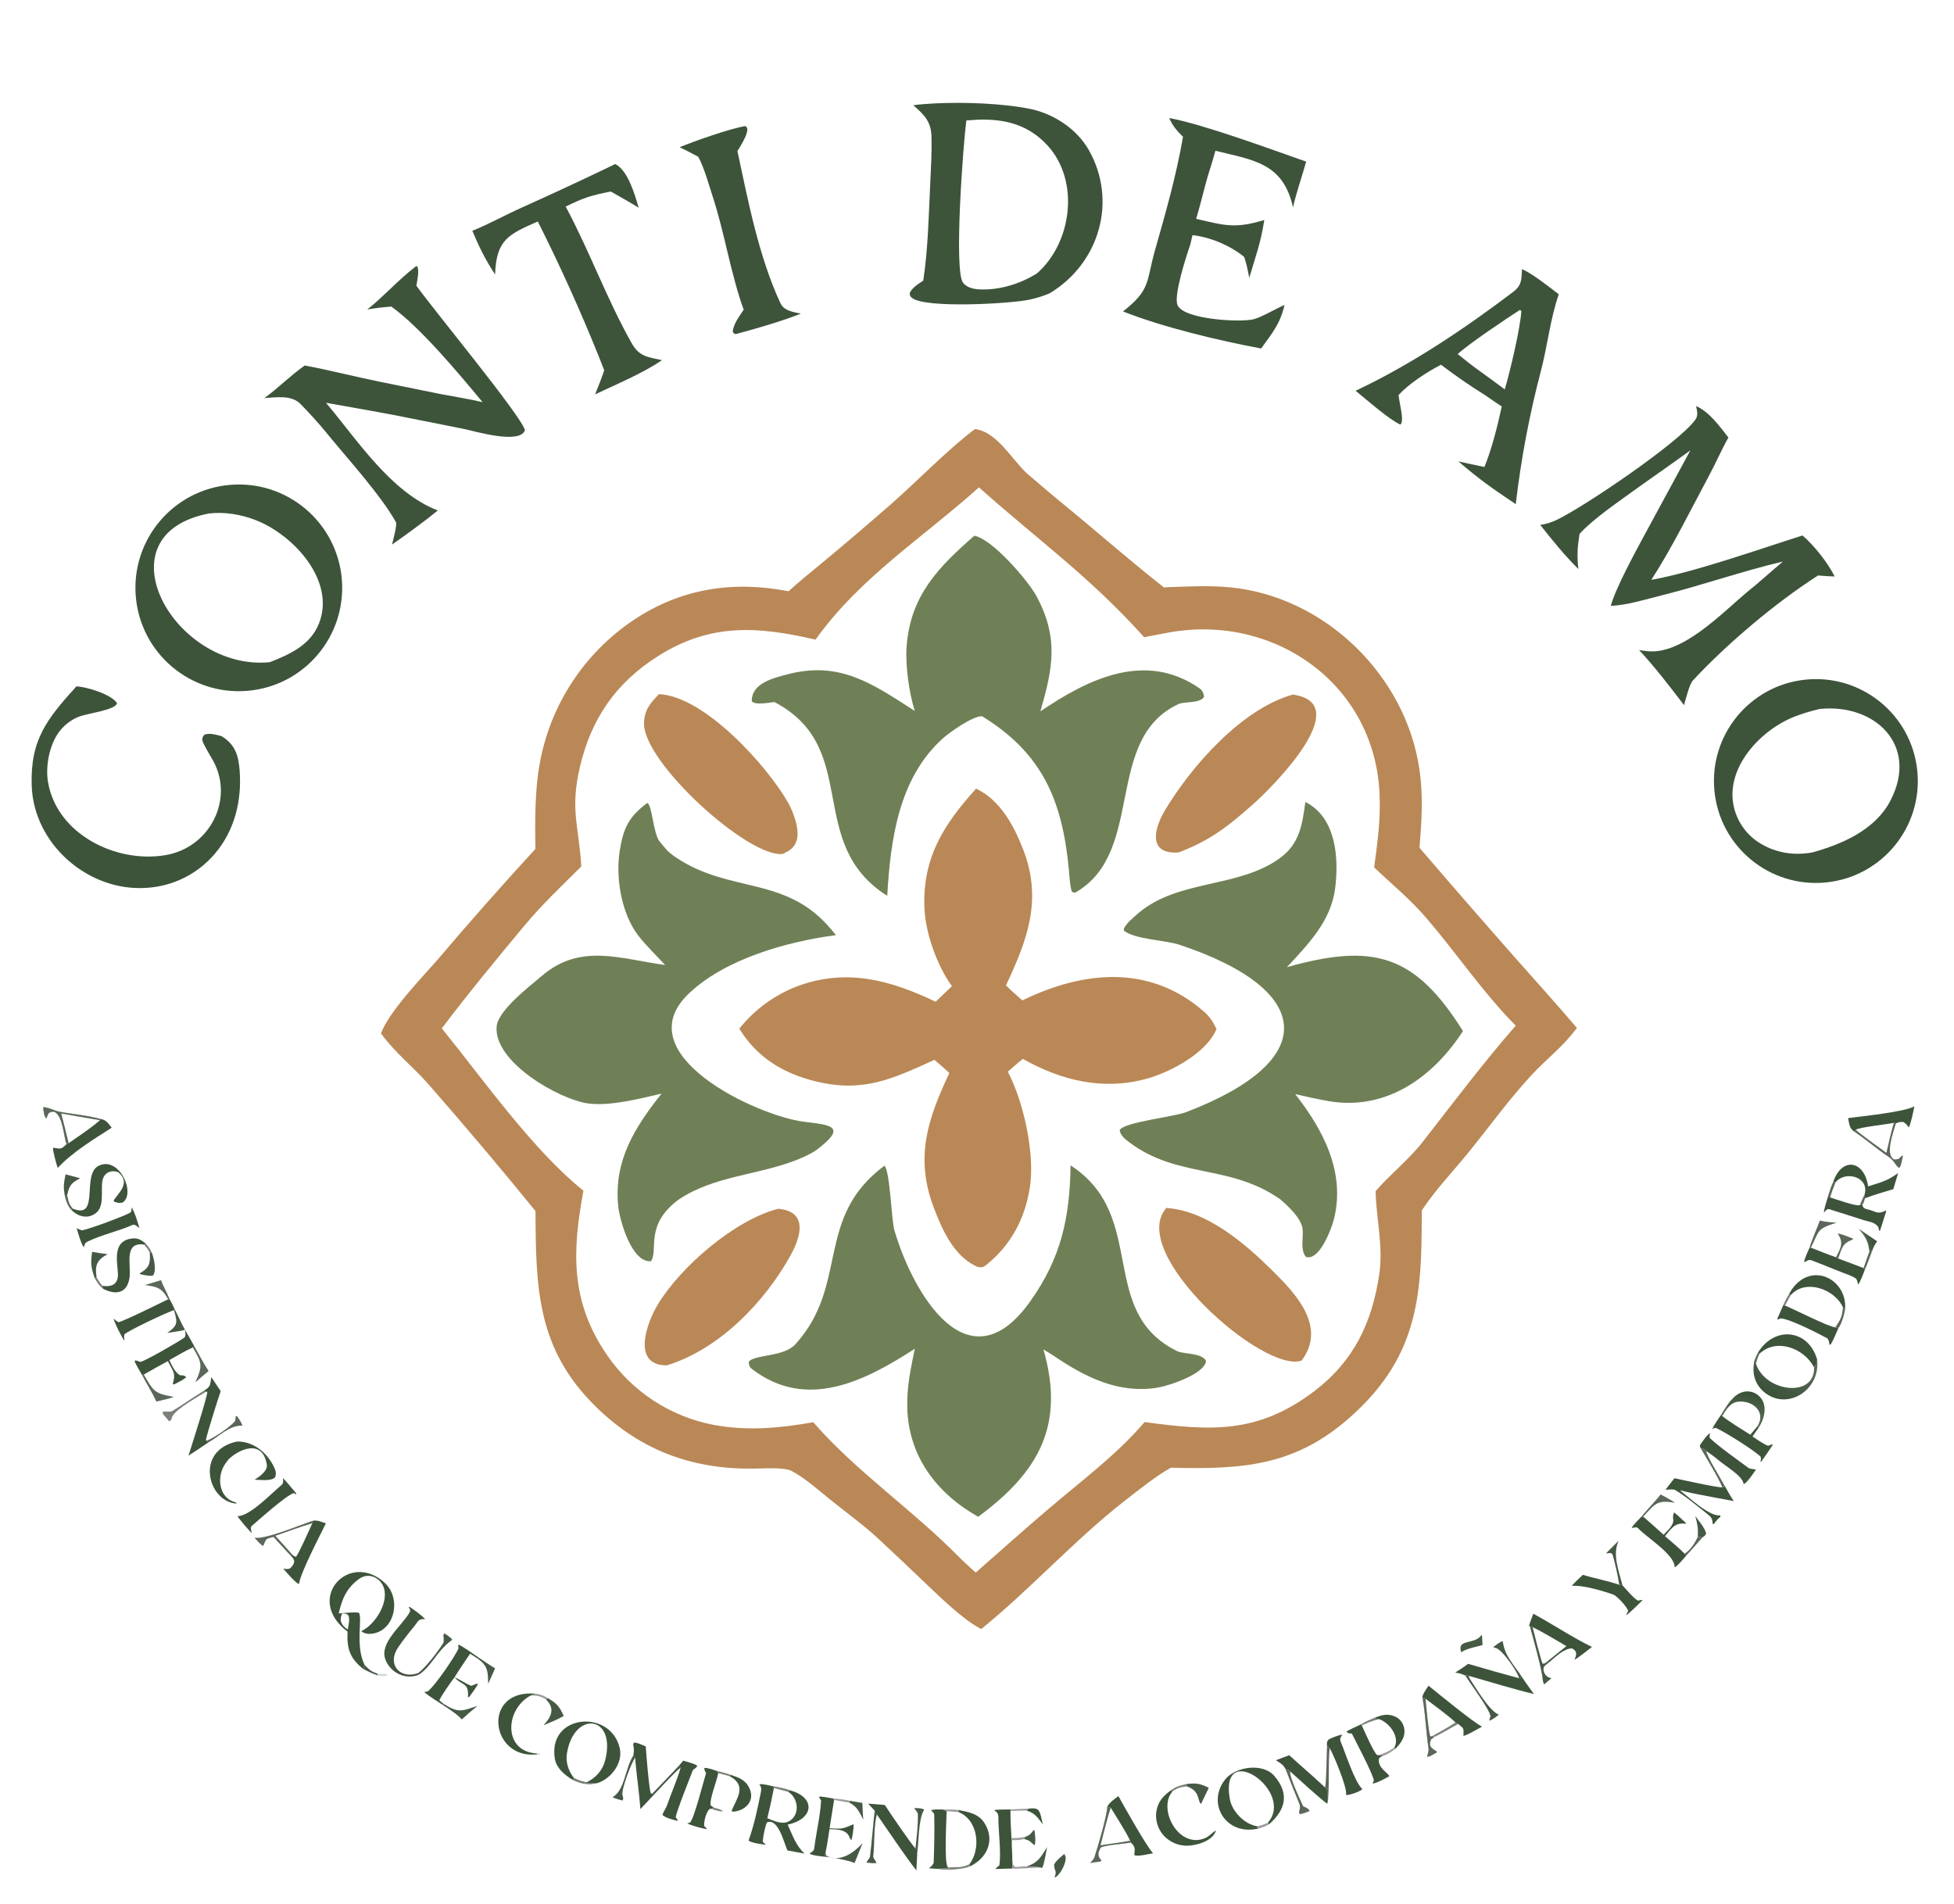 <?xml version="1.0" encoding="utf-8" ?><svg xmlns="http://www.w3.org/2000/svg" xmlns:xlink="http://www.w3.org/1999/xlink" width="742" height="723" viewBox="0 0 742 723"><path fill="white" d="M0 0L742 0L742 723L0 723L0 0Z"/><path fill="#BA8856" d="M370.23 162.918C378.767 164.044 384.317 174.689 390.083 179.876C394.225 183.417 398.384 187.01 402.603 190.457C415.744 201.195 428.632 212.554 441.948 223.049C449.852 222.71 458.769 222.274 466.567 222.975C503.034 226.253 534.115 256.621 539.095 292.769C540.477 302.803 539.833 312.001 539.034 321.932C551.109 336 563.278 349.988 575.539 363.895C583.301 372.722 591.224 381.39 598.818 390.36C592.913 398.143 587.642 401.645 581.295 408.532C573.015 417.516 565.402 428.03 557.689 437.542C551.819 444.78 545.03 451.84 539.922 459.6C539.9 464.242 539.844 468.885 539.753 473.527C539.149 499.337 534.221 517.964 514.846 536.186C493.035 556.699 472.668 558.037 444.623 557.338C439.309 560.225 432.255 565.878 427.409 569.644C408.405 584.416 391.109 603.627 372.595 618.602L372.049 618.302C365.371 614.698 357.124 606.608 351.482 601.252C345.377 595.385 339.218 589.574 333.008 583.819C326.997 578.333 321.128 574.226 314.817 569.085C310.774 565.791 305.035 560.791 300.419 558.477C298.004 557.266 291.017 557.542 288.08 557.632C263.898 558.373 243.574 551.198 226.145 534.055C203.774 512.051 203.509 488.877 203.339 459.873C190.029 443.502 176.416 427.378 162.51 411.51C156.221 404.432 150.705 400.509 144.663 392.435C147.885 383.819 160.319 371.175 166.752 363.731C178.665 349.701 190.855 335.909 203.315 322.361C203.114 312.194 203.108 299.583 204.986 289.757C209.007 267.64 221.799 248.087 240.456 235.542C258.434 223.442 278.405 220.41 299.435 224.518C303.164 221.058 308.555 216.786 312.552 213.427C321.264 206.186 329.887 198.837 338.417 191.383C348.631 182.411 359.732 170.809 370.23 162.918Z"/><path fill="white" d="M371.731 185.066C394.331 205.234 413.693 218.844 434.499 242.001C437.043 241.405 439.645 241.025 442.178 240.504C482.596 232.198 521.961 258.976 523.857 301.37C524.302 311.323 523.144 319.385 521.811 329.381C529.296 336.521 535.304 341.187 542.201 349.272C553.563 362.594 563.264 377.071 575.571 389.471C562.934 403.955 551.939 418.629 540.138 433.739C535.052 440.252 527.88 445.951 522.353 452.31C522.616 462.923 525.322 473.223 523.753 483.863C521.022 502.368 513.994 516.935 499.032 528.299C477.615 544.565 459.594 543.399 434.637 539.994C424.33 552.155 410.412 562.53 398.285 572.859C388.91 580.843 379.762 589.034 370.509 597.156C368.325 595.159 365.997 593.102 363.93 591.004C346.373 573.179 325.326 558.972 308.816 540.056C295.929 542.336 284.124 543.434 271.16 541.101C254.607 537.989 239.973 528.421 230.487 514.507C216.571 494.29 217.24 475.115 221.556 452.164C202.243 436.613 183.61 410.043 167.772 390.51C177.687 377.357 188.663 364.073 199.203 351.418C205.727 343.587 213.464 336.205 220.734 329.033C219.88 313.892 216.403 307.62 220.174 291.394C224.463 272.941 233.862 259.264 249.933 249.112C269.915 236.491 287.852 237.845 309.688 242.884C326.628 219.171 350.133 204.459 371.731 185.066Z"/><path fill="#BA8856" d="M370.643 299.476C379.751 303.714 385.023 313.504 388.517 322.532C395.9 341.609 390.216 356.664 382.014 374.161C384.122 376.275 385.964 377.916 388.224 379.878L388.567 379.711C411.584 368.625 436.345 366.212 456.857 383.848C459.314 385.96 460.561 387.839 461.942 390.727C458.262 399.833 444.376 407.194 435.294 409.668C418.848 414.149 402.981 410.333 388.422 402.092C386.508 403.573 384.534 405.357 382.694 406.961C388.631 418.093 393.126 438.284 391.058 451.025C389.15 462.78 384.017 472.701 374.468 480.367C373.127 481.444 372.578 481.298 371.216 481.071C370.962 480.96 370.71 480.844 370.46 480.725C362.081 476.69 357.703 466.812 354.594 458.605C347.39 439.591 352.187 425.077 360.509 407.457C358.659 405.75 356.771 404.083 354.849 402.457C338.943 409.693 327.862 414.989 309.963 410.679C297.566 407.694 287.526 401.664 280.737 390.625C286.663 383.175 294.532 377.505 303.475 374.242C321.945 367.707 338.154 372.229 355.297 380.38L361.488 374.477C355.931 366.912 351.444 354.388 351.044 344.971C350.223 325.661 358.375 313.075 370.643 299.476Z"/><path fill="#708056" d="M369.989 203.427C376.847 204.698 390.432 220.469 393.663 226.513C402.108 242.312 399.782 253.856 395.065 270.119C412.852 258.111 434.646 246.97 455.469 261.352C456.617 262.145 457.098 263.283 457.226 264.631C455.641 267.208 449.797 266.295 447.546 267.34C418.964 280.606 435.062 323.359 408.588 338.787C407.925 339.173 407.539 338.843 407.033 338.56C406.366 337.281 406.024 331.683 405.848 329.857C403.344 303.817 395.711 285.966 372.931 271.982C369.462 271.805 360.594 278.059 357.879 280.524C341.162 295.704 338.175 318.979 336.907 340.168C305.247 320.122 327.396 284.039 294.054 266.583C292.181 266.81 286.474 267.895 285.475 266.22C285.391 259.402 293.827 257.426 298.938 256.08C318.929 250.816 331.32 259.645 347.37 269.972C345.169 263.017 343.725 252.445 344.282 245.299C345.781 226.043 356.404 215.324 369.989 203.427Z"/><path fill="#708056" d="M245.799 304.899C247.649 305.641 248.052 316.618 250.487 319.528C253.043 322.585 253.371 323.381 256.881 325.722C277.426 339.429 298.431 332.361 315.665 352.944C316.26 353.655 316.849 354.371 317.432 355.092C298.721 357.58 275.386 364.123 261.563 377.289C237.332 400.366 287.488 423.738 305.243 425.954C314.976 427.169 322.29 427.474 310.059 436.662C308.109 438.106 304.653 439.62 302.339 440.527C287.587 446.308 271.271 446.473 257.799 455.447C244.576 465.192 250.149 474.665 247.207 478.915C239.909 479.653 235.28 463.417 234.74 457.843C233.075 440.662 241.019 428.14 251.223 415.272C243.593 417.043 231.761 420.162 223.297 419.008C212.415 417.523 187.514 403.377 188.583 389.862C189.069 383.708 200.936 374.667 205.94 370.419C220.52 358.044 235.605 364.15 252.568 366.436C249.376 362.975 245.044 358.779 242.313 355.188C235.996 346.884 233.742 333.528 235.302 323.326C236.642 314.564 238.728 310.162 245.799 304.899Z"/><path fill="#708056" d="M335.87 442.638C338.037 444.969 338.438 463.122 339.665 467.293C346.611 490.916 367.62 527.339 391.216 494.163C403.116 477.433 406.242 462.056 406.531 442.526C436.264 461.763 416.354 497.977 447.011 513.069C449.41 514.25 456.243 513.634 457.963 516.723C457.678 521.647 444.001 526.19 439.697 526.908C424.74 529.405 411.881 522.856 399.899 514.683L396.228 512.393C404.51 541.183 394.466 558.985 371.446 575.961C355.673 567.076 344.927 552.928 344.519 534.468C344.341 526.407 345.775 519.985 347.387 512.169C328.823 524.145 306.357 535.991 285.415 519.744C284.584 519.1 284.3 518.095 284.333 517.08C286.508 514.269 297.579 515.391 302.06 510.435C322.636 487.68 309.134 462.51 335.87 442.638Z"/><path fill="#708056" d="M495.69 304.536C507.402 310.386 508.462 325.858 507.004 337.303C505.414 349.789 496.843 358.462 488.698 367.251C521.392 358.047 537.27 362.289 555.535 391.53C544.19 409.048 526.406 421.889 504.51 418.134C500.235 417.401 496.061 416.411 491.829 415.46C502.42 428.973 510.961 445.069 506.576 462.83C505.618 466.71 500.974 478.928 495.917 477.29C493.603 474.589 495.065 469.716 494.62 466.54C494.053 462.494 489.049 457.932 486.167 455.425C466.746 441.811 447.179 447.703 428.645 433.621C427.108 432.453 425.416 431.094 425.179 429.124C426.906 426.066 445.499 424.179 450.399 422.307C501.997 402.598 498.781 375.613 447.719 358.704C442.692 357.039 430.978 356.731 426.81 353.42L426.766 352.627C427.982 350.322 430.002 348.757 431.943 347.051C447.053 333.773 470.368 337.409 486.159 325.753C493.563 320.288 494.54 312.946 495.69 304.536Z"/><path fill="#BA8856" d="M295.501 459.003C306.953 460.022 304.138 469.625 300.173 476.768C290.277 494.598 273.018 512.422 253.179 518.481C239.536 518.437 245.75 501.968 249.873 495.214C258.651 480.835 279.007 463.271 295.501 459.003Z"/><path fill="#BA8856" d="M250.227 263.59C267.396 264.335 291.041 290.458 299.234 304.717C301.224 308.18 303.862 315.193 302.483 319.259C301.526 322.079 299.796 323.021 297.265 324.261C284.411 325.925 243.979 289.398 244.549 274.437C244.737 269.51 247.045 266.806 250.227 263.59Z"/><path fill="#BA8856" d="M442.914 458.686C458.34 459.754 472.589 472.042 483.168 482.479C492.277 491.466 503.827 503.802 494.281 516.647C479.78 521.726 427.84 475.682 442.914 458.686Z"/><path fill="#BA8856" d="M490.912 263.749C515.178 267.083 482.923 299.139 475.75 305.469C466.27 313.836 459.696 319.049 447.598 323.707C435.634 324.537 438.294 314.488 442.41 307.627C452.557 290.708 471.614 269.17 490.912 263.749Z"/><path fill="#3D543B" d="M87.426 184.113C109.016 182.316 127.98 198.345 129.8 219.928C131.62 241.511 115.608 260.488 94.022 262.33C72.404 264.175 53.388 248.137 51.565 226.522C49.742 204.907 65.804 185.912 87.426 184.113Z"/><path fill="white" d="M79.409 194.975C85.314 194.314 91.511 195.312 97.233 197.56C111.394 203.123 127.636 220.524 121.082 236.856C117.864 244.875 110.149 248.459 102.452 251.453C66.2 255.051 37.043 203.046 79.409 194.975Z"/><path fill="#3D543B" d="M685.457 258.094C706.79 255.826 725.9 271.337 728.062 292.677C730.225 314.018 714.615 333.045 693.259 335.101C672.054 337.142 653.185 321.669 651.038 300.479C648.891 279.289 664.273 260.347 685.457 258.094Z"/><path fill="white" d="M690.979 269.218C712.031 267.03 728.826 283.056 717.813 304.112C712.083 315.068 699.623 320.547 688.115 323.717C681.275 324.913 674.559 323.937 668.568 320.341C663.496 317.326 659.855 312.394 658.467 306.66C654.835 291.68 668.56 277.153 681.472 272.113C684.656 270.871 687.665 270.012 690.979 269.218Z"/><path fill="#3D543B" d="M354.748 39.27C366.083 38.719 380.772 39.176 391.902 41.5C400.533 43.514 408.952 49.094 413.384 56.843C424.523 76.318 417.408 100.103 398.548 111.394C396.094 112.443 393.605 113.198 390.999 113.774C384.011 115.319 351.249 117.215 346.302 113.102C345.548 112.474 345.536 112.256 345.421 111.345C346.352 109.201 348.662 107.86 350.591 106.562C352.436 94.457 352.683 81.41 353.261 69.167C353.529 63.477 353.885 57.492 353.715 51.8C353.547 46.136 350.954 43.549 346.813 39.975C349.279 39.576 352.22 39.444 354.748 39.27Z"/><path fill="white" d="M371.58 45.438C381.864 45.14 390.648 47.44 397.821 55.29C410.087 68.714 407.087 92.153 393.776 103.807C387.46 107.774 379.572 110.229 372.071 109.896C369.807 109.795 367.276 109.278 365.751 107.448C362.09 103.055 365.825 54.032 366.952 45.739L371.58 45.438Z"/><path fill="#3D543B" d="M644.074 154.191C649.144 156.44 652.997 161.878 656.332 166.147C653.801 170.618 651.496 175.942 649.023 180.539C642.148 193.318 634.931 208.059 627.058 220.184C643.327 217.314 668.351 208.433 684.472 203.339C688.945 207.161 694.052 213.662 696.69 218.905C694.46 218.842 692.613 218.723 690.391 218.52C674.345 228.793 655.883 244.348 642.769 258.472C641.557 259.777 640.061 265.727 639.479 267.761C634.653 261.38 627.76 252.501 622.411 246.839C623.56 247.038 624.716 247.195 625.876 247.307C638.966 248.461 653.769 232.956 663.314 224.906C667.872 221.3 672.498 217.032 677.029 213.239C661.69 216.836 646.456 222.212 631.149 226.034C624.719 227.64 618.292 229.712 611.675 230.089C613.336 223.652 620.967 209.646 624.323 203.412L641.889 171.021C633.351 177.224 624.663 183.166 616.141 189.359C611.023 193.077 604.034 198.09 599.805 202.717C598.979 207.934 598.809 210.895 599.36 216.078C593.97 210.709 589.592 205.281 584.88 199.333C587.249 198.955 589.211 198.347 591.367 197.305C601.826 192.247 637.491 168.115 643.763 159.399C644.991 157.692 644.418 156.097 644.074 154.191Z"/><path fill="#3D543B" d="M158.085 101.003L158.455 101.242C159.309 102.68 158.397 106.719 158.112 108.482C164.672 117.713 197.7 157.575 199.356 163.344C197.436 168.9 180.412 163.757 176.01 162.85L159.381 159.538C147.28 157.025 135.863 155.119 123.789 152.945C135.654 167.014 148.425 186.981 166.258 193.841C160.889 198.203 154.496 202.847 148.872 206.783C149.303 204.94 150.668 200.008 150.428 198.426C144.581 187.861 131.505 173.649 123.646 163.956C120.952 160.635 117.159 156.514 114.162 153.453C110.698 149.916 105.154 150.873 100.382 151.163C105.152 147.787 110.197 142.672 115.709 138.788C124.506 140.411 135.264 143.156 144.469 145.006L166.865 149.549C172.371 150.613 177.774 151.424 183.252 152.709C174.271 141.906 159.694 124.361 148.607 116.421C145.252 116.658 142.786 116.962 139.475 117.515C145.626 112.687 151.143 106.337 158.085 101.003Z"/><path fill="#3D543B" d="M577.958 102.202C581.665 103.712 588.583 109.185 591.922 111.754C588.718 120.88 587.638 131.273 585.199 140.586C580.707 157.738 577.671 173.839 575.581 191.444C566.656 185.468 561.946 182.171 553.795 175.211C557.083 175.956 560.381 176.658 563.687 177.318C566.482 170.571 568.708 161.552 570.268 154.348C568.165 152.997 565.903 151.386 563.816 149.968C557.52 146.05 553.155 142.979 547.189 138.5C541.862 141.268 535.103 145.632 531.091 149.99C531.18 152.389 533.498 160.132 531.734 161.219C527.535 159.343 518.81 151.67 514.762 148.39C535.9 138.432 556.076 124.882 574.683 110.784C577.945 108.313 577.747 105.942 577.958 102.202Z"/><path fill="white" d="M577.144 117.696L577.705 118.078C577.349 124.537 573.384 141.237 571.408 147.869C568.54 145.676 565.366 143.428 562.437 141.281C559.233 139.027 556.586 136.902 553.549 134.447C557.433 130.779 572.188 120.857 577.144 117.696Z"/><path fill="#3D543B" d="M443.977 44.809C457.294 47.31 482.738 56.74 496.004 61.373C494.395 67.051 492.306 73.029 490.991 78.719C487.23 61.85 476.043 60.83 461.536 57.25C460.464 61.363 458.918 65.656 457.821 69.798C456.632 74.289 455.566 78.645 454.215 83.097C465.397 85.697 468.996 86.88 480.089 83.537C478.773 92.262 476.819 97.176 474.404 105.472C473.814 102.564 473.392 100.385 472.475 97.582C467.254 93.276 459.605 90.031 452.835 89.289L451.983 92.904C450.325 97.688 445.841 111.625 447.047 115.608C448.774 121.315 471.325 122.584 476.216 121.18C479.661 120.19 484.39 117.22 487.784 115.813C486.066 123.058 483.208 126.338 478.899 132.333C462.731 129.318 441.601 124.269 426.439 118.264C437.084 109.921 435.177 107.054 438.614 94.947C442.696 80.568 446.673 66.739 449.222 51.959C446.682 49.36 445.492 48.097 443.977 44.809Z"/><path fill="#3D543B" d="M29.005 260.644C32.783 260.746 42.416 263.698 44.431 267.014C43.941 269.677 33.189 270.789 29.672 272.266C26.736 273.491 24.193 275.498 22.32 278.069C18.745 283.012 17.229 290.913 18.217 296.877C21.5 316.708 44.006 327.864 62.691 324.74C79.924 321.972 89.612 302.745 80.208 287.614C79.409 286.329 78.536 284.708 77.806 283.345C76.892 281.638 76.21 280.434 77.66 278.936C79.646 278.327 81.676 278.884 83.652 279.408L84.136 279.539C89.345 282.73 90.582 286.908 91.013 292.727C91.852 304.035 89.078 315.413 81.611 324.163C75.098 331.85 65.724 336.541 55.665 337.144C33.631 338.685 12.82 320.655 12.041 298.408C11.426 280.858 17.882 272.967 29.005 260.644Z"/><path fill="#3D543B" d="M233.625 62.296C238.504 64.719 241.093 74.001 242.518 78.87C239.191 76.806 235.376 74.698 231.956 72.727C224.122 74.281 221.806 75.049 214.806 78.442C223.904 95.384 230.421 113.611 239.889 130.348C242.813 135.516 246.095 135.582 251.362 136.758C244.315 141.664 233.83 146.029 225.985 149.747C227.298 146.545 228.324 143.897 229.444 140.608C228.762 138.795 228.053 136.992 227.316 135.2C220.334 117.85 212.629 100.8 204.219 84.095C193.192 89.005 188.457 90.878 188.007 104.22C184.408 98.84 181.837 93.575 179.358 87.635C185.676 85.099 191.82 81.655 198.063 78.857C210.059 73.48 221.79 67.998 233.625 62.296Z"/><path fill="#3D543B" d="M282.878 47.894C285.801 48.558 280.861 55.975 280.025 57.375C284.01 75.95 288.151 97.552 296.326 115.066C297.73 118.074 301.081 118.411 304.111 119.125C296.466 122.092 287.374 124.727 279.431 126.859C278.414 126.546 278.804 126.846 278.256 125.888C278.468 123.058 280.807 120.048 282.404 117.604C277.705 104.79 275.164 88.656 270.88 75.422C269.505 71.173 267.287 63.223 265.122 59.516C262.804 58.255 260.458 57.047 258.085 55.893C263.839 53.539 276.837 48.947 282.878 47.894Z"/><path fill="white" d="M667.56 513.612C674.03 503.178 686.846 504.922 690.049 516.316C691.355 528.116 678.167 536.17 669.408 528.185C667.228 526.188 665.951 523.393 665.87 520.438C665.831 519.233 665.964 518.07 666.108 516.877C666.514 515.78 667.062 514.675 667.56 513.612Z"/><defs><linearGradient id="gradient_0" gradientUnits="userSpaceOnUse" x1="671.686" y1="528.741" x2="682.266" y2="513.385"><stop offset="0" stop-color="#3C5239"/><stop offset="1" stop-color="#586A59"/></linearGradient></defs><path fill="url(#gradient_0)" d="M690.049 516.316C691.355 528.116 678.167 536.17 669.408 528.185C667.228 526.188 665.951 523.393 665.87 520.438C665.831 519.233 665.964 518.07 666.108 516.877L666.818 517.906C670.394 528.705 689.299 530.927 688.86 519.215C689.957 518.061 689.643 518.144 690.049 516.316Z"/><path fill="#3D543B" d="M667.56 513.612C674.03 503.178 686.846 504.922 690.049 516.316C689.643 518.144 689.957 518.061 688.86 519.215L688.766 519.043C684.886 511.892 674.573 508.011 668.139 514.046L667.56 513.612Z"/><path fill="#5B6759" d="M667.56 513.612L668.139 514.046C667.373 515.704 667.211 516.128 666.818 517.906L666.108 516.877C666.514 515.78 667.062 514.675 667.56 513.612Z"/><path fill="white" d="M477.556 694.427C477.083 694.515 476.609 694.592 476.132 694.656C464.84 696.124 458.284 684.295 465.344 675.582C469.372 670.774 479.588 669.347 483.919 674.385C489.821 681.25 488.053 687.35 481.918 692.717C480.197 693.715 479.419 693.885 477.556 694.427Z"/><path fill="#3D543B" d="M477.556 694.427C477.083 694.515 476.609 694.592 476.132 694.656C464.84 696.124 458.284 684.295 465.344 675.582C469.372 670.774 479.588 669.347 483.919 674.385C489.821 681.25 488.053 687.35 481.918 692.717L481.408 692.168C492.035 680.24 462.956 660.12 467.01 683.193C467.813 687.765 472.543 692.787 477.47 693.494L477.556 694.427Z"/><path fill="#9A9C99" d="M481.408 692.168L481.918 692.717C480.197 693.715 479.419 693.885 477.556 694.427L477.47 693.494C479.18 693.144 479.768 692.854 481.408 692.168Z"/><path fill="#3D543B" d="M217.203 675.718C214.379 673.938 211.309 671.405 210.72 668.004C207.719 650.71 232.13 648.812 235.375 664.009C236.525 669.393 232.216 675.343 226.891 677.072C223.108 677.887 220.586 677.332 217.203 675.718Z"/><path fill="white" d="M218.002 675.207C215.932 672.687 214.766 669.227 215.249 666.045C217.771 649.421 234.116 651.137 229.826 668.347C228.877 672.154 226.33 675.085 222.708 676.815C220.491 676.313 220.066 676.21 218.002 675.207Z"/><path fill="#7B8179" d="M218.002 675.207C220.066 676.21 220.491 676.313 222.708 676.815C224.399 677.059 225.176 677.08 226.891 677.072C223.108 677.887 220.586 677.332 217.203 675.718L218.002 675.207Z"/><path fill="white" d="M679.412 491.272C686.666 478.097 701.645 485.337 700.632 497.172C700.421 498.955 699.245 503.007 698.095 504.314C697.175 506.454 696.34 508.532 695.176 510.551L694.673 510.61C694.532 509.423 694.605 509.251 693.954 508.233C690.375 506.326 679.662 500.776 676.094 500.623C675.309 500.982 675.562 501.01 674.812 500.961L677.227 495.466C677.968 493.769 678.491 492.852 679.412 491.272Z"/><path fill="#3D543B" d="M677.227 495.466L677.827 495.762C681.482 497.234 694.326 503.836 696.927 504.035L698.095 504.314C697.175 506.454 696.34 508.532 695.176 510.551L694.673 510.61C694.532 509.423 694.605 509.251 693.954 508.233C690.375 506.326 679.662 500.776 676.094 500.623C675.309 500.982 675.562 501.01 674.812 500.961L677.227 495.466Z"/><path fill="#3D543B" d="M679.412 491.272C686.666 478.097 701.645 485.337 700.632 497.172L700.281 497.12L699.841 496.448C696.815 489.64 685.635 485.37 679.965 491.85L679.412 491.272Z"/><path fill="#5B6759" d="M699.841 496.448L700.281 497.12L700.632 497.172C700.421 498.955 699.245 503.007 698.095 504.314L696.927 504.035C699.029 500.86 699.441 500.231 699.841 496.448Z"/><path fill="#7B8179" d="M679.412 491.272L679.965 491.85L677.827 495.762L677.227 495.466C677.968 493.769 678.491 492.852 679.412 491.272Z"/><path fill="white" d="M358.119 687.115C359.449 687.128 362.628 687.077 363.791 687.301C367.68 688.017 371.568 688.663 373.847 692.277C378.021 698.895 374.729 705.753 368.199 708.769C365.252 709.97 359.035 710.291 355.958 709.647C354.814 709.609 353.865 709.537 352.726 709.43C353.75 708.595 353.833 708.607 354.55 707.441C354.739 701.848 354.93 694.713 354.752 689.011C354.738 688.564 353.943 687.834 353.569 687.413C354.733 686.967 356.756 687.12 358.119 687.115Z"/><path fill="#3D543B" d="M355.958 709.647C354.814 709.609 353.865 709.537 352.726 709.43C353.75 708.595 353.833 708.607 354.55 707.441C354.739 701.848 354.93 694.713 354.752 689.011C354.738 688.564 353.943 687.834 353.569 687.413C354.733 686.967 356.756 687.12 358.119 687.115L359.474 687.748C359.434 690.358 358.458 707.605 359.909 708.976C359.995 709.057 360.094 709.124 360.187 709.198L360.804 709.44C359.19 709.536 357.574 709.605 355.958 709.647Z"/><path fill="#3D543B" d="M363.791 687.301C367.68 688.017 371.568 688.663 373.847 692.277C378.021 698.895 374.729 705.753 368.199 708.769L368.143 707.862C372.522 702.202 371.591 691.251 364.106 688.149L363.791 687.301Z"/><path fill="#7B8179" d="M368.143 707.862L368.199 708.769C365.252 709.97 359.035 710.291 355.958 709.647C357.574 709.605 359.19 709.536 360.804 709.44L360.187 709.198C363.441 708.674 364.617 709.6 368.143 707.862Z"/><path fill="#9A9C99" d="M358.119 687.115C359.449 687.128 362.628 687.077 363.791 687.301L364.106 688.149C362.55 687.95 361.038 687.859 359.474 687.748L358.119 687.115Z"/><path fill="#3D543B" d="M299.002 702.655C297.698 699.726 295.465 690.139 291.193 692.041C290.544 693.604 289.783 697.265 289.652 699.047C289.615 699.547 290.364 700.024 290.853 700.476C289.409 700.407 285.357 699.78 284.258 698.949C286.393 692.895 287.63 687.018 288.898 680.712C289.219 679.115 289.136 678.701 288.342 677.566C289.494 677.259 292.254 678.021 293.578 678.299C294.913 678.538 298.457 679.184 299.641 679.752C309.821 682.26 309.326 690.696 299.107 692.859C300.997 696.957 302.24 700.87 305.538 703.866L299.002 702.655Z"/><path fill="white" d="M293.578 678.299C294.913 678.538 298.457 679.184 299.641 679.752L299.386 680.451C303.322 682.947 303.85 689.404 299.458 691.666C296.982 692.94 293.791 691.413 291.382 690.432C292.323 686.624 293.155 682.79 293.876 678.934L293.578 678.299Z"/><path fill="#7B8179" d="M293.578 678.299C294.913 678.538 298.457 679.184 299.641 679.752L299.386 680.451L293.876 678.934L293.578 678.299Z"/><path fill="#3D543B" d="M131.985 619.583C115.336 607.02 132.774 588.602 146.166 601.121C152.837 607.356 149.598 620.492 140.005 620.427C139.186 620.421 137.737 620.042 137.212 619.37C142.467 616.985 148.213 607.972 145.429 602.117C143.849 598.793 139.708 597.152 136.436 599.51C131.636 602.969 129.891 607.08 128.616 612.664C130.426 612.565 134.888 612.028 136.258 612.419C137.782 614.167 134.778 624.891 138.462 632.256L137.939 633.749C132.826 629.718 131.661 625.985 131.985 619.583Z"/><path fill="white" d="M129.923 612.662C131.502 612.798 131.436 612.621 132.342 613.507C132.905 615.1 132.348 617.017 132.052 618.776C129.569 617.148 128.721 615.425 129.923 612.662Z"/><path fill="white" d="M653.586 537.178C655.629 533.909 658.052 529.481 662.065 528.537C663.876 528.1 665.788 528.478 667.296 529.571C671.442 532.537 670.351 538.308 667.89 542.014L665.478 545.473C667.169 546.595 668.9 547.821 670.711 548.732C671.622 549.191 671.716 548.872 672.973 548.396L673.119 548.753C671.727 550.883 670.283 552.979 668.788 555.038L668.49 555.067C668.696 554.068 668.835 553.972 668.5 553.048C665.403 550.317 655.919 544.32 651.944 542.396C651.124 542 651.175 542.235 650.25 542.702C650.603 541.399 652.715 538.477 653.586 537.178Z"/><path fill="#3D543B" d="M653.586 537.178L653.968 537.707C656.459 539.729 661.826 543.008 664.648 544.805L667.386 541.557L667.89 542.014L665.478 545.473C667.169 546.595 668.9 547.821 670.711 548.732C671.622 549.191 671.716 548.872 672.973 548.396L673.119 548.753C671.727 550.883 670.283 552.979 668.788 555.038L668.49 555.067C668.696 554.068 668.835 553.972 668.5 553.048C665.403 550.317 655.919 544.32 651.944 542.396C651.124 542 651.175 542.235 650.25 542.702C650.603 541.399 652.715 538.477 653.586 537.178Z"/><defs><linearGradient id="gradient_1" gradientUnits="userSpaceOnUse" x1="664.621" y1="528.888" x2="662.398" y2="537.412"><stop offset="0" stop-color="#385135"/><stop offset="1" stop-color="#586756"/></linearGradient></defs><path fill="url(#gradient_1)" d="M653.586 537.178C655.629 533.909 658.052 529.481 662.065 528.537C663.876 528.1 665.788 528.478 667.296 529.571C671.442 532.537 670.351 538.308 667.89 542.014L667.386 541.557C670.756 536.035 665.476 531.671 660.018 532.269C657.013 532.598 655.5 535.359 653.968 537.707L653.586 537.178Z"/><path fill="white" d="M521.591 652.426C524.467 651.359 526.646 650.478 529.684 651.798C531.211 652.446 532.394 653.71 532.939 655.277C534.179 658.799 532.282 661.707 529.852 664.077C528.738 664.928 526.732 666.386 525.338 666.637C524.388 667.041 524.426 667 523.674 667.699C522.949 671.232 526.852 672.921 527.563 674.472C526.502 675.145 522.17 677.42 521.203 677.226C521.357 676.942 521.569 676.442 521.709 676.135C521.305 673.501 514.96 661.561 513.372 658.356C513.264 658.137 512.192 658.473 511.265 657.613C512.137 656.87 515.641 655.338 516.888 654.751C518.365 653.788 519.975 653.147 521.591 652.426Z"/><path fill="#3D543B" d="M516.888 654.751L517.122 655.202C517.971 657.035 521.79 665.767 522.964 666.458L523.437 666.475L525.338 666.637C524.388 667.041 524.426 667 523.674 667.699C522.949 671.232 526.852 672.921 527.563 674.472C526.502 675.145 522.17 677.42 521.203 677.226C521.357 676.942 521.569 676.442 521.709 676.135C521.305 673.501 514.96 661.561 513.372 658.356C513.264 658.137 512.192 658.473 511.265 657.613C512.137 656.87 515.641 655.338 516.888 654.751Z"/><path fill="#3D543B" d="M521.591 652.426C524.467 651.359 526.646 650.478 529.684 651.798C531.211 652.446 532.394 653.71 532.939 655.277C534.179 658.799 532.282 661.707 529.852 664.077L529.446 663.674C531.709 659.687 527.743 654.312 523.837 652.856L521.591 652.426Z"/><path fill="#7B8179" d="M516.888 654.751C518.365 653.788 519.975 653.147 521.591 652.426L523.837 652.856C521.233 653.286 519.505 654.099 517.122 655.202L516.888 654.751Z"/><path fill="#9A9C99" d="M529.446 663.674L529.852 664.077C528.738 664.928 526.732 666.386 525.338 666.637L523.437 666.475C526.137 665.634 527.139 665.103 529.446 663.674Z"/><path fill="#3D543B" d="M542.44 640.102C546.716 643.509 558.725 653.472 562.775 655.665C561.249 656.497 557.142 658.891 555.715 659.181C555.82 656.274 556.039 656.461 553.673 654.614C552.279 655.379 545.706 659.162 544.745 659.499L543.483 660.407C542.385 662.914 543.197 663.595 545.305 664.927L545.662 665.148L545.437 665.531C544.394 666.086 542.892 667.147 541.936 667.032C542.105 666.461 542.586 664.729 542.502 664.183C541.548 657.982 541.33 651.162 540.233 645.04L540.154 644.618C539.943 643.652 541.745 641.248 542.44 640.102Z"/><path fill="white" d="M540.154 644.618L541.329 645.077C543.652 646.828 550.847 652.112 552.691 654.07C553.165 654.408 553.171 654.518 553.673 654.614C552.279 655.379 545.706 659.162 544.745 659.499L543.483 660.407C542.385 662.914 543.197 663.595 545.305 664.927L545.662 665.148L545.437 665.531C544.394 666.086 542.892 667.147 541.936 667.032C542.105 666.461 542.586 664.729 542.502 664.183C541.548 657.982 541.33 651.162 540.233 645.04L540.154 644.618Z"/><path fill="#5B6759" d="M540.154 644.618L541.329 645.077C541.551 647.244 542.475 657.962 543.168 659.368C543.935 659.24 543.765 659.296 543.941 659.208L544.745 659.499L543.483 660.407C542.385 662.914 543.197 663.595 545.305 664.927L545.662 665.148L545.437 665.531C544.394 666.086 542.892 667.147 541.936 667.032C542.105 666.461 542.586 664.729 542.502 664.183C541.548 657.982 541.33 651.162 540.233 645.04L540.154 644.618Z"/><path fill="#7B8179" d="M552.691 654.07C553.165 654.408 553.171 654.518 553.673 654.614C552.279 655.379 545.706 659.162 544.745 659.499L543.941 659.208C546.928 657.539 549.832 655.96 552.691 654.07Z"/><path fill="#3D543B" d="M25.245 434.439C24.07 431.018 23.93 424.073 20.747 422.22C19.267 422.086 20.003 422.013 18.489 422.675C18.132 423.338 17.854 424.003 17.604 424.712C16.679 423.893 16.595 421.917 16.396 420.505C17.654 420.175 20.791 421.819 22.456 422.138C27.524 423.108 33.154 423.527 38.101 424.897C40.351 425.229 40.926 426.393 42.42 428.225C35.53 432.628 27.455 437.56 21.91 443.494C21.52 442.39 19.909 436.785 20.157 435.815C22.942 436.193 23.137 436.675 25.245 434.439Z"/><path fill="white" d="M25.245 434.439C24.07 431.018 23.93 424.073 20.747 422.22C19.267 422.086 20.003 422.013 18.489 422.675C18.132 423.338 17.854 424.003 17.604 424.712C16.679 423.893 16.595 421.917 16.396 420.505C17.654 420.175 20.791 421.819 22.456 422.138C27.524 423.108 33.154 423.527 38.101 424.897L37.949 425.385C34.733 428.217 29.678 431.605 26.07 434.088L25.245 434.439Z"/><path fill="#5B6759" d="M25.245 434.439C24.07 431.018 23.93 424.073 20.747 422.22C19.267 422.086 20.003 422.013 18.489 422.675C18.132 423.338 17.854 424.003 17.604 424.712C16.679 423.893 16.595 421.917 16.396 420.505C17.654 420.175 20.791 421.819 22.456 422.138C27.524 423.108 33.154 423.527 38.101 424.897L37.949 425.385C33.082 424.533 28.105 423.744 23.265 422.827C24.244 426.569 25.179 430.323 26.07 434.088L25.245 434.439Z"/><path fill="#3D543B" d="M420.455 686.152C421.304 684.368 423.08 683.248 424.699 682.033C426.874 685.937 435.379 701.164 437.857 703.72C436.268 704.019 431.844 705.12 430.719 704.41C430.904 701.937 431.267 701.499 429.437 699.668C426.666 700.165 420.236 700.563 418.074 701.483C416.725 703.647 416.689 704.91 418.37 706.567L418.146 706.485L417.827 706.865C416.591 707.001 415.273 707.222 414.036 707.404C414.433 706.983 415.363 705.925 415.533 705.432C416.745 701.913 420.468 689.137 420.455 686.152Z"/><path fill="white" d="M420.455 686.152L421.822 686.479C423.9 689.883 427.496 695.454 429.143 698.941L429.437 699.668C426.666 700.165 420.236 700.563 418.074 701.483C416.725 703.647 416.689 704.91 418.37 706.567L418.146 706.485L417.827 706.865C416.591 707.001 415.273 707.222 414.036 707.404C414.433 706.983 415.363 705.925 415.533 705.432C416.745 701.913 420.468 689.137 420.455 686.152Z"/><path fill="#5B6759" d="M420.455 686.152L421.822 686.479C420.61 689.624 418.882 697.089 417.915 700.701C421.457 700.129 425.719 699.648 429.143 698.941L429.437 699.668C426.666 700.165 420.236 700.563 418.074 701.483C416.725 703.647 416.689 704.91 418.37 706.567L418.146 706.485L417.827 706.865C416.591 707.001 415.273 707.222 414.036 707.404C414.433 706.983 415.363 705.925 415.533 705.432C416.745 701.913 420.468 689.137 420.455 686.152Z"/><path fill="#3D543B" d="M582.268 612.786C589.475 616.678 597.388 621.953 604.518 625.389C603.562 626.121 598.537 630.151 597.882 630.213C598.684 628.373 599.07 627.11 596.995 625.953C593.871 625.899 590.581 629.255 588.17 631.276C587.367 631.897 586.196 632.527 586.112 633.568C585.955 635.491 587.354 637.027 589.107 637.27L586.374 639.577C585.751 638.412 585.896 637.597 585.648 636.235C584.531 630.093 582.602 623.669 581.002 617.606L580.621 617.281C581.122 615.654 581.644 614.358 582.268 612.786Z"/><path fill="white" d="M581.002 617.606L581.982 617.889C585.869 619.716 590.983 622.857 594.816 625.082C592.427 627.032 590.022 628.963 587.602 630.874L588.17 631.276C587.367 631.897 586.196 632.527 586.112 633.568C585.955 635.491 587.354 637.027 589.107 637.27L586.374 639.577C585.751 638.412 585.896 637.597 585.648 636.235C584.531 630.093 582.602 623.669 581.002 617.606Z"/><path fill="#465945" d="M581.002 617.606L581.982 617.889C582.504 620.037 585.059 630.122 585.77 631.752C586.705 631.758 586.817 631.481 587.602 630.874L588.17 631.276C587.367 631.897 586.196 632.527 586.112 633.568C585.955 635.491 587.354 637.027 589.107 637.27L586.374 639.577C585.751 638.412 585.896 637.597 585.648 636.235C584.531 630.093 582.602 623.669 581.002 617.606Z"/><path fill="white" d="M701.778 424.579C707.027 423.879 723.142 422.259 726.949 420.118C726.566 421.972 725.673 426.71 724.81 428.117C724.001 427.023 723.999 426.915 722.86 426.095C721.499 425.937 721.231 426.071 719.941 426.559C719.068 429.836 715.652 438.448 719.289 440.277C721.138 440.191 720.893 440.216 722.294 438.743L722.601 438.956C722.307 440.227 721.962 442.857 721.189 443.528C719.708 442.718 719.506 440.887 717.136 439.287C712.776 436.343 708.59 432.711 704.207 429.758C702.243 428.457 702.271 426.904 701.778 424.579Z"/><path fill="#3D543B" d="M701.778 424.579C707.027 423.879 723.142 422.259 726.949 420.118C726.566 421.972 725.673 426.71 724.81 428.117C724.001 427.023 723.999 426.915 722.86 426.095C721.499 425.937 721.231 426.071 719.941 426.559L719.148 426.382C716.563 426.956 705.658 428.081 704.722 429.023L704.207 429.758C702.243 428.457 702.271 426.904 701.778 424.579Z"/><path fill="#5B6759" d="M719.148 426.382L719.941 426.559C719.068 429.836 715.652 438.448 719.289 440.277C721.138 440.191 720.893 440.216 722.294 438.743L722.601 438.956C722.307 440.227 721.962 442.857 721.189 443.528C719.708 442.718 719.506 440.887 717.136 439.287C712.776 436.343 708.59 432.711 704.207 429.758L704.722 429.023C706.67 430.86 713.815 435.904 716.337 437.763C717.215 433.954 718.045 430.131 719.148 426.382Z"/><path fill="#3D543B" d="M118.553 577.554C120.273 577.042 121.837 577.85 123.756 578.443C121.519 583.061 113.943 597.523 113.553 601.486C112.236 601.177 108.59 596.817 107.561 595.666C108.844 595.737 109.655 596.125 110.522 595.188C112.121 593.457 112.095 592.359 110.491 590.825C108.263 588.435 106.056 586.024 103.87 583.593C101.177 584.339 101.134 584.005 100.122 586.588L99.959 587.014C98.879 586.544 97.619 584.942 96.724 583.984C100.996 584.521 113.595 579.265 118.553 577.554Z"/><path fill="white" d="M96.724 583.984C100.996 584.521 113.595 579.265 118.553 577.554L118.595 578.416C117.733 580.312 113.426 590.074 112.375 591.172C111.352 590.845 111.388 590.728 110.634 589.918L110.491 590.825C108.263 588.435 106.056 586.024 103.87 583.593C101.177 584.339 101.134 584.005 100.122 586.588L99.959 587.014C98.879 586.544 97.619 584.942 96.724 583.984Z"/><path fill="#5B6759" d="M96.724 583.984C100.996 584.521 113.595 579.265 118.553 577.554L118.595 578.416C113.874 579.855 109.215 581.548 104.56 583.191C106.62 585.401 108.645 587.643 110.634 589.918L110.491 590.825C108.263 588.435 106.056 586.024 103.87 583.593C101.177 584.339 101.134 584.005 100.122 586.588L99.959 587.014C98.879 586.544 97.619 584.942 96.724 583.984Z"/><path fill="white" d="M696.13 448.775C699.522 439.015 708.048 440.77 709.384 450.501C714.445 448.904 716.453 448.514 720.795 445.455L718.951 451.564C715.764 452.547 711.229 453.801 708.228 455.019C707.884 456.022 707.756 456.6 707.218 457.514L706.25 457.622C704.88 458.202 697.094 455.338 694.966 454.704L694.214 454.102C694.819 452.202 695.284 450.594 696.13 448.775Z"/><path fill="#3D543B" d="M696.13 448.775C699.522 439.015 708.048 440.77 709.384 450.501C714.445 448.904 716.453 448.514 720.795 445.455L718.951 451.564C715.764 452.547 711.229 453.801 708.228 455.019L708.06 453.489C709.929 446.933 700.699 444.31 697.012 449.005L696.13 448.775Z"/><path fill="#5B6759" d="M694.214 454.102C694.819 452.202 695.284 450.594 696.13 448.775L697.012 449.005C696.114 451.158 695.628 452.472 694.966 454.704L694.214 454.102Z"/><path fill="#5B6759" d="M708.06 453.489L708.228 455.019C707.884 456.022 707.756 456.6 707.218 457.514L706.25 457.622L708.06 453.489Z"/><path fill="#3D543B" d="M90.011 547.388C96.272 547.272 101.512 551.674 104.082 557.156C104.731 558.541 105.014 559.578 104.438 561.029C102.79 562.496 99.165 561.949 96.651 561.891C98.553 560.736 101.686 558.5 101.331 556.232C99.797 546.404 91.045 550.074 86.786 554.143C85.925 555.273 85.193 556.215 84.608 557.49C82.452 562.179 83.606 568.857 89.178 570.402C89.689 570.544 89.527 570.483 89.858 570.96C78.965 570.346 73.766 550.806 90.011 547.388Z"/><path fill="#3D543B" d="M27.666 458.958C38.055 463.253 30.851 446.028 37.409 442.713C45.243 438.754 51.714 453.218 46.559 456.651C45.031 456.878 44.952 456.817 43.433 456.362L43.123 455.884C45.079 452.898 49.772 449.111 44.899 445.109C42.131 444.127 39.529 445.27 38.919 448.268C38.138 452.112 39.929 458.28 36.145 460.847C32.964 463.005 29.591 461.868 27.073 459.449L27.666 458.958Z"/><path fill="#3D543B" d="M631.726 582.789C633.169 581.262 635.588 579.185 635.392 577.189C635.268 575.93 635.196 575.54 635.684 574.33C637.145 575.299 638.731 577.094 640.208 578.318L640.039 578.625C636.067 578.025 634.663 580.442 632.251 583.316C634.69 585.432 637.442 587.715 639.708 589.976L640.457 590.563C639.706 591.412 636.694 595.044 635.909 595.13C636.106 590.406 625.287 583.836 622.079 580.359C621.25 579.461 620.406 580.414 619.598 580.093C620.755 578.491 621.967 577.309 623.33 575.89L623.984 575.913C626.519 578.157 629.261 580.497 631.726 582.789Z"/><path fill="#3D543B" d="M70.257 504.994C71.454 507.035 72.624 509.092 73.766 511.164L73.201 511.657C70.228 513.026 67.174 514.841 64.305 516.46C65.317 518.553 66.244 520.848 68.2 522.157C69.635 522.386 69.954 522.157 70.699 522.994C69.359 524.128 67.706 524.865 66.131 525.679L65.568 525.619C66.79 521.39 66 521.271 63.73 516.86C60.659 518.506 57.619 520.208 54.611 521.966L54.072 522.343C53.001 520.51 52.054 518.894 51.112 516.986L51.342 516.572C51.992 516.693 52.095 516.731 52.753 516.963L53.316 517.168C55.336 516.716 67.625 509.609 69.989 507.94C70.695 507.441 70.337 505.974 70.257 504.994Z"/><path fill="#3D543B" d="M77.363 528.137C80.099 526.484 79.805 525.87 80.236 522.904L83.802 528.256C83.036 530.44 78.359 545.095 78.194 546.856L78.522 547.066L79.089 547.765C76.606 549.455 74.104 551.115 71.581 552.745C72.514 549.689 78.805 530.307 78.719 528.476L78.143 528.521L77.363 528.137Z"/><path fill="#3D543B" d="M313.092 705.049C311.772 704.883 308.325 704.585 307.39 703.848C307.968 703.462 309.049 702.872 309.158 702.026C309.925 696.026 311.47 689.713 311.801 683.699C311.445 683.11 311.157 682.632 310.936 682.266C311.934 682.049 315.144 682.734 316.339 682.938L316.729 683.489C316.132 687.076 315.561 690.666 315.019 694.262C320.037 694.507 319.626 694.578 324.109 692.727C324.286 693.926 323.67 697.585 323.32 698.786C322.886 698.384 322.758 698.102 322.534 697.531C321.401 694.637 317.695 694.655 314.982 694.593C314.571 697.16 314.056 701.043 313.467 703.507L313.092 705.049Z"/><path fill="#3D543B" d="M329.656 684.89L336.008 685.404C337.993 688.512 345.31 699.255 347.628 701.94C348.345 702.586 348.125 702.695 348.293 703.946L347.988 710.257C343.392 704.403 337.421 695.35 333.016 689.071L332.513 688.844L332.137 687.562C331.316 686.661 330.508 685.764 329.656 684.89Z"/><path fill="#3D543B" d="M444.795 679.734L445.237 680.255C444.563 681.023 444.055 681.921 443.744 682.893C441.377 690.542 448.983 701.708 457.594 697.986C459.334 697.234 460.155 696.002 461.713 695.041C460.779 699.227 453.456 701.174 449.655 700.825C446.459 700.552 443.51 698.996 441.481 696.512C439.525 694.091 438.666 690.965 439.11 687.884C439.698 684.058 441.801 681.827 444.795 679.734Z"/><path fill="#3D543B" d="M635.834 561.316C638.458 561.881 652.146 564.953 653.978 564.767L655.06 564.47C655.969 566.03 657.381 568.604 658.36 570.001C652.517 568.86 643.39 567.367 637.901 565.879C641.211 568.501 649.238 575.999 653.077 575.382L653.357 575.955L653.114 576.156C651.977 577.118 651.708 577.49 650.817 578.684L650.381 578.714C650.202 576.493 650.035 576.251 647.826 574.502C644.181 571.616 640.052 568.106 636.059 565.778C635.483 565.442 633.578 565.619 632.927 565.67L632.432 565.713L635.834 561.316Z"/><path fill="#3D543B" d="M201.575 643.804C191.868 648.977 191.171 664.172 202.58 665.708L205.058 666.057L204.397 666.177L203.851 665.797L203.987 666.208C203.33 666.264 202.67 666.291 202.01 666.288C185.82 666.3 183.565 641.187 203.627 643.171L201.575 643.804Z"/><defs><linearGradient id="gradient_2" gradientUnits="userSpaceOnUse" x1="149.3" y1="620.769" x2="162.541" y2="628.247"><stop offset="0" stop-color="#3E583C"/><stop offset="1" stop-color="#464C40"/></linearGradient></defs><path fill="url(#gradient_2)" d="M159.174 635.856C154.117 638.126 148.219 635.173 146.357 630.196C143.931 623.715 152.775 617.349 155.593 612.152C156.013 611.377 155.575 611.035 155.199 610.314L155.511 610.147C157.361 611.35 159.91 613.25 161.464 614.806C158.627 614.706 158.933 615.617 157.154 617.738C155.083 620.208 153.124 622.794 151.275 625.421C146.83 631.735 151.595 637.833 158.77 635.33L159.174 635.856Z"/><path fill="#3D543B" d="M557.482 631.805C563.902 633.7 570.344 635.52 576.806 637.266L577.25 637.295L577.768 636.55C578.942 638.474 581.13 641.358 582.49 643.276C574.651 641.382 565.638 638.616 557.794 636.376C557.007 635.995 557.425 636.129 556.426 636.239C554.729 635.521 554.395 635.4 552.578 635.137C554.126 634.119 556.053 632.934 557.482 631.805Z"/><path fill="#3D543B" d="M601.072 598.009C605.58 599.391 610.474 600.25 614.876 601.785L616.116 601.986C617.093 603.07 620.463 607.079 621.954 607.774C622.269 607.922 622.835 607.387 623.738 607.649C622.888 608.485 618.236 613.142 617.455 613.338L618.264 611.734C617.905 610.184 613.977 605.978 612.607 605.499C608.6 604.097 600.977 601.825 596.885 602.206C597.458 601.366 600.181 598.862 601.072 598.009Z"/><path fill="#3D543B" d="M168.006 647.316C165.81 645.884 163.021 644.173 161.056 642.533L162.348 642.314C165.046 640.423 172.815 628.974 174.136 625.932C173.978 625.045 173.962 625.346 174.085 624.472C175.961 625.315 179.613 627.959 181.462 629.219L181.104 629.636L178.51 627.95C176.511 630.913 174.479 633.868 172.6 636.907C171.633 638.155 166.991 644.702 166.857 645.718L168.452 647.012L168.006 647.316Z"/><path fill="#3D543B" d="M107.449 561.284C108.495 562.235 111.49 565.88 112.511 567.114L112.376 567.446L111.535 566.946C108.343 568.108 98.641 576.831 95.566 579.472C94.953 579.998 95.444 581.284 95.626 582.147C94.672 581.355 90.733 576.784 90.196 575.714C94.866 575.787 103.015 567.096 106.712 564.07C107.761 563.211 107.524 562.453 107.449 561.284Z"/><path fill="#3D543B" d="M38.891 488.28C42.828 488.817 45.107 487.43 44.755 483.133C44.323 477.865 43.042 471.053 50.25 470.275C52.446 470.038 53.623 470.902 55.309 472.162L54.72 472.62C47.023 471.414 49.726 480.16 49.234 484.714C48.553 491.02 44.152 492.063 38.989 489.299L38.891 488.28Z"/><path fill="#3D543B" d="M503.905 663.006C503.922 661.243 503.669 661.753 504.558 660.502C505.508 660.008 508.726 658.651 509.7 658.726C509.106 659.74 508.591 660.186 509.177 661.557C511.047 665.923 514.266 676.403 517.347 679.409C515.969 680.501 513.21 681.41 511.494 681.658L511.112 681.425C511.802 679.188 506.28 666.038 504.928 663.812L503.905 663.006Z"/><path fill="#3D543B" d="M270.227 686.855L269.522 686.893C268.148 687.944 267.235 691.673 267.4 693.459C267.391 693.363 268.253 694.083 268.469 694.612C266.512 694.288 262.701 693.288 260.944 692.399L261.979 692.093C263.517 690.875 267.137 676.412 268.108 673.358C267.736 672.576 267.457 672.199 267.445 671.344C268.705 671.193 270.993 672.1 272.363 672.523L272.734 673.341L272.64 673.797C272.011 676.732 269.357 683.395 269.858 685.546C270.179 685.787 270.693 686.196 271.018 686.397L270.227 686.855Z"/><path fill="#3D543B" d="M645.786 549.927L645.456 548.955C646.085 547.858 648.288 544.69 649.359 544.213C649.181 545.083 649.136 545.133 649.227 546.019C652.456 549.14 660.092 554.565 663.901 557.375C664.392 557.737 666.133 557.965 666.803 558.035C665.898 559.321 663.432 563.134 662.108 563.559C661.857 560.454 654.969 556.596 652.537 554.435C651.539 553.548 649.026 551.714 647.939 551.029C647.213 550.115 647.158 550.349 645.786 549.927Z"/><path fill="#3D543B" d="M49.943 458.474C50.864 459.508 52.572 464.792 52.904 466.291C51.456 465.492 52.173 465.233 50.516 465.058C45.331 467.43 38.544 468.88 33.342 471.423C32.14 472.01 32.21 472.479 31.836 473.624C30.924 472.679 29.506 467.897 29.129 466.357C29.976 466.854 30.164 466.886 31.111 467.197C34.515 466.53 45.705 462.339 49.205 460.617C50.089 460.182 49.918 459.332 49.943 458.474Z"/><path fill="#3D543B" d="M257.831 670.469L259.446 668.576C260.869 669.008 263.877 669.726 264.817 670.547C264.296 671.367 263.933 671.525 263.141 672.098C262.046 674.966 256.814 687.951 256.602 690.072C256.942 690.551 257.252 690.89 257.43 691.455C255.972 691.14 252.302 690.247 251.553 689.101C252.061 687.663 252.883 686.695 253.27 685.574C254.739 681.325 257.327 675.392 258.453 671.216L257.831 670.469Z"/><path fill="#3D543B" d="M694.214 454.102L694.966 454.704C697.094 455.338 704.88 458.202 706.25 457.622L707.218 457.514C707.344 458.621 708.022 458.95 709.094 459.205C712.562 460.03 712.868 461.291 716.122 459.68L716.253 460.028C715.695 461.517 714.11 466.991 713.784 467.558C713.385 466.857 713.424 466.752 713.269 465.95C711.833 463.98 709.811 464.005 707.58 463.291C703.272 461.913 698.893 460.478 694.563 459.152C693.776 458.911 693.027 460.015 692.617 460.447C692.469 459.462 693.848 455.557 694.214 454.102Z"/><path fill="#3D543B" d="M384.445 709.535C382.409 709.577 380.374 709.635 378.339 709.708L378.088 709.457C378.287 709.31 379.473 708.421 379.483 708.354C380.252 703.225 379.077 695.391 379.12 690.086C379.134 688.272 378.279 688.057 377.496 687.369C378.27 687.083 382.619 687.118 383.749 687.101L383.707 687.66C383.712 691.249 383.874 694.417 384.085 697.981L384.206 698.743C384.137 701.303 384.451 703.85 384.402 706.204L384.445 709.535Z"/><path fill="#3D543B" d="M64.388 493.304C65.196 494.749 65.71 495.743 66.374 497.257L66.058 497.48C63.737 498.207 48.499 505.301 47.211 506.742C47.1 507.574 47.074 507.725 47.19 508.531L47.28 509.121C46.509 508.376 43.153 501.72 43.192 500.746C43.864 501.318 44.2 501.59 44.931 502.078C46.751 501.859 60.899 494.769 63.84 493.38L64.388 493.304Z"/><path fill="#3D543B" d="M687.146 473.784L687.654 473.772C690.634 474.924 694.211 476.42 697.191 477.419L698.028 477.874L707.666 481.527L708.191 482.041C707.723 483.252 706.387 487.044 705.555 487.765C705.34 486.729 705.341 486.559 704.901 485.615C703.314 484.426 701.369 483.922 699.52 483.181C695.631 481.64 691.763 480.045 687.855 478.555C686.899 478.191 685.931 478.884 685.137 479.336C684.958 478.406 686.661 474.887 687.146 473.784Z"/><path fill="#3D543B" d="M240.459 666.649C240.87 664.876 240.714 664.157 240.436 662.353L240.762 661.699C242.171 661.737 243.864 662.603 245.217 663.173C245.347 665.507 246.485 679.825 247.195 681.09L247.705 681.072L248.358 681.456C246.654 683.306 244.93 685.138 243.187 686.95C242.713 680.587 241.69 673.979 241.174 667.506L240.459 666.649Z"/><path fill="#3D543B" d="M484.492 668.417C486.173 667.762 487.861 667.123 489.555 666.5C493.964 670.54 498.858 674.663 503.143 678.725L503.867 679.051C504.168 681.191 503.799 682.857 504.055 684.91C502.593 684.262 491.922 674.45 489.99 672.727C489.389 671.876 489.493 672.139 488.18 671.826C487.28 670.028 486.216 669.518 484.492 668.417Z"/><path fill="#3D543B" d="M277.385 673.921C280.494 675.021 283.006 675.756 284.552 678.995C286.889 683.889 282.995 687.696 278.179 687.969L277.831 687.575C279.709 682.944 283.797 678.145 277.163 674.515L277.385 673.921Z"/><path fill="#465945" d="M207.942 644.793C211.439 646.77 212.38 647.931 214.077 651.601C211.476 653.07 209.143 653.988 206.4 655.123C209.345 651.968 210.889 648.744 207.335 645.358L207.942 644.793Z"/><path fill="#465945" d="M450.452 677.45C454.14 677.053 455.538 677.154 459.022 678.88C458.064 680.936 457.084 682.981 456.082 685.014C454.521 683.805 455.931 680.177 450.656 678.319L450.452 677.45Z"/><path fill="#465945" d="M34.987 475.366C36.922 475.715 38.903 475.975 40.852 476.255C36.687 478.469 35.975 480.625 36.689 485.106L36.032 485.449C34.475 481.269 34.374 479.581 34.987 475.366Z"/><path fill="#465945" d="M562.56 620.9L562.759 621.064L562.978 624.678C560.45 625.382 557.129 625.953 555.064 627.278L554.94 627.551C552.916 622.124 559.921 624.712 562.56 620.9Z"/><path fill="#465945" d="M57.697 475.777C58.438 477.865 59.579 482.471 58.057 484.381C56.441 484.656 54.758 484.145 53.107 483.805L53.086 483.496C56.415 481.595 57.111 480.096 56.906 476.222L56.878 475.766L57.697 475.777Z"/><path fill="#465945" d="M332.137 687.562L332.513 688.844L333.016 689.071C331.8 692.375 332.102 701.004 331.613 704.757C331.482 705.765 332.644 706.493 332.768 707.493C331.118 707.521 330.578 707.493 328.953 707.223C329.163 706.94 330.316 705.382 330.349 705.121C331.076 699.313 331.504 693.39 332.137 687.562Z"/><path fill="#465945" d="M24.899 445.942L30.421 447.414C29.864 447.715 29.315 448.031 28.776 448.361C26.544 449.759 26.062 451.344 25.522 453.777L24.702 454.512C23.964 450.744 24.181 449.574 24.899 445.942Z"/><path fill="#465945" d="M404.072 704.051C406.174 705.744 402.28 712.7 400.455 712.95C401.447 709.801 400.464 711.183 400.252 708.115C400.847 706.654 402.809 705.182 404.072 704.051Z"/><path fill="#5B6759" d="M54.072 522.343L54.611 521.966C58.369 528.431 58.645 529.141 66.046 530.44C63.87 531.227 61.61 531.687 59.354 532.209C57.645 528.432 55.822 525.799 54.072 522.343Z"/><path fill="#465945" d="M556.426 636.239C557.425 636.129 557.007 635.995 557.794 636.376L557.833 636.993C560.1 640.407 565.505 649.724 569.139 651.094C567.909 652.172 567.264 652.517 565.841 653.371L565.533 653.187L565.995 651.759C565.679 649.045 558.386 639.458 556.426 636.239Z"/><path fill="#5B6759" d="M488.18 671.826C489.493 672.139 489.389 671.876 489.99 672.727C489.337 674.113 493.905 683.841 494.798 685.76C495.01 686.215 496.839 686.327 497.304 687.711C495.816 688.343 495.237 688.534 493.666 688.915L493.225 688.232C493.605 686.836 493.873 686.124 493.331 684.808C491.551 680.492 489.836 676.191 488.18 671.826Z"/><path fill="#465945" d="M313.467 703.507L313.742 704.653C318.914 707.42 324.116 703.606 327.538 699.947L324.518 707.403C322.108 706.426 315.698 705.182 313.092 705.049L313.467 703.507Z"/><path fill="#465945" d="M240.459 666.649L241.174 667.506C239.944 668.926 235.861 679.37 236.372 681.743C236.57 682.664 236.836 682.322 236.479 683.668C235.936 683.751 233.111 682.719 232.572 682.474C237.307 679.776 237.274 671.803 240.459 666.649Z"/><path fill="#7B8179" d="M78.143 528.521C75.155 530.447 67.452 534.638 65.564 537.645C64.951 538.622 65.55 539.067 64.192 539.687C63.394 538.694 62.615 537.788 61.779 536.828L61.954 535.984C62.574 536.018 64.859 536.136 65.239 535.91C69.168 533.578 73.442 530.464 77.363 528.137L78.143 528.521Z"/><path fill="#465945" d="M614.709 585.002C612.169 590.136 614.666 596.301 616.116 601.986L614.876 601.785L614.832 601.441C614.475 598.84 613.091 592.668 612.305 590.179C611.065 589.276 611.482 589.978 609.893 589.81L614.709 585.002Z"/><path fill="#5B6759" d="M73.766 511.164C75.36 514 77.471 517.993 79.21 520.615C77.539 522.028 75.76 523.487 74.144 524.948C77.049 518.654 76.708 517.563 73.201 511.657L73.766 511.164Z"/><path fill="#465945" d="M347.628 701.94C348.068 697.635 348.673 693.159 348.538 688.827C348.52 688.238 347.508 687.078 347.115 686.599C348.793 686.608 349.268 686.52 350.818 687.041C350.873 687.901 350.968 687.128 350.624 687.773C348.775 691.239 348.86 699.652 348.293 703.946C348.125 702.695 348.345 702.586 347.628 701.94Z"/><path fill="#465945" d="M168.452 647.012C174.011 650.472 175.139 649.882 181.291 647.761C179.274 649.427 177.302 651.145 175.377 652.916C173.647 650.949 170.281 648.822 168.006 647.316L168.452 647.012Z"/><path fill="#465945" d="M158.77 635.33C161.716 633.169 166.472 626.97 168.461 623.684C168.526 622.418 168.503 622.14 168.365 620.871L168.762 620.233C169.53 620.752 171.456 621.931 171.714 622.701L171.303 623C165.743 627.123 163.991 632.613 159.174 635.856L158.77 635.33Z"/><path fill="#5B6759" d="M503.905 663.006L504.928 663.812C504.264 668.895 504.963 680.936 504.055 684.91C503.799 682.857 504.168 681.191 503.867 679.051L503.143 678.725C503.687 677.69 503.783 665.186 503.905 663.006Z"/><path fill="#5B6759" d="M691.044 463.484C693.441 464.046 694.961 464.106 697.415 464.271C689.625 466.773 691.058 467.125 687.654 473.772L687.146 473.784C688.182 470.285 689.795 466.915 691.044 463.484Z"/><path fill="#465945" d="M576.806 637.266C576.605 635.256 570.45 626.335 567.998 625.782C566.959 625.547 567.661 625.933 567.145 625.357C568.077 624.686 569.627 623.39 570.668 623.205C571.236 628.519 574.696 631.932 577.768 636.55L577.25 637.295L576.806 637.266Z"/><path fill="#465945" d="M66.374 497.257C67.682 499.736 68.945 502.696 70.257 504.994C68.153 505.507 65.686 505.812 63.512 506.137C67.722 503.203 67.362 502.126 66.058 497.48L66.374 497.257Z"/><defs><linearGradient id="gradient_3" gradientUnits="userSpaceOnUse" x1="711.13" y1="470.939" x2="708.266" y2="471.616"><stop offset="0" stop-color="#3D533A"/><stop offset="1" stop-color="#566853"/></linearGradient></defs><path fill="url(#gradient_3)" d="M705.859 466.604C708.193 468.171 710.512 469.761 712.815 471.372C711.734 472.889 711.588 473.249 710.917 474.998L709.857 475.256C709.452 471.266 708.351 469.709 705.859 466.604Z"/><path fill="#5B6759" d="M697.191 477.419L697.393 477.035C699.289 473.343 699.997 471.833 697.839 468.376C699.649 468.675 701.814 469.624 703.571 470.299L703.6 470.656C699.506 472.2 699.481 473.945 698.028 477.874L697.191 477.419Z"/><path fill="#465945" d="M397.623 701.422C397.284 703.052 396.447 708.305 395.723 709.348L395.07 709.126C393.568 708.858 391.342 708.82 389.764 708.759C394.246 707.313 395.125 705.302 397.623 701.422Z"/><path fill="#5B6759" d="M623.33 575.89C625.687 572.971 628.381 570.277 630.632 567.472C632.54 568.52 634.271 569.444 636.082 570.661C629.119 569.434 628.503 571.077 623.984 575.913L623.33 575.89Z"/><path fill="#5B6759" d="M55.048 487.973L61.166 486.103C61.865 488.205 63.457 490.898 64.388 493.304L63.84 493.38C61.391 488.976 59.779 488.673 55.048 487.973Z"/><path fill="#5B6759" d="M78.522 547.066C81.453 545.894 87.399 541.909 89.316 539.543L89.518 537.756L90.016 537.786C91.034 539.249 91.443 539.722 92.081 541.347C86.949 541.233 83.433 545.362 79.089 547.765L78.522 547.066Z"/><path fill="#5B6759" d="M645.786 549.927C647.158 550.349 647.213 550.115 647.939 551.029C648.159 553.058 653.77 561.99 655.06 564.47L653.978 564.767C653.088 562.012 647.407 552.657 645.786 549.927Z"/><path fill="#465945" d="M181.462 629.219C183.513 630.582 185.929 632.278 188.006 633.524L185.385 639.373C185.247 635.97 185.5 633.402 182.839 631.002C182.294 630.505 181.714 630.049 181.104 629.636L181.462 629.219Z"/><path fill="#465945" d="M643.767 575.698C645.299 577.817 647.156 579.85 647.884 582.228C647.466 583.303 647.514 583.015 646.441 583.833L644.689 583.585C644.913 580.378 644.576 578.82 643.767 575.698Z"/><path fill="#3D543B" d="M172.6 636.907C174.978 637.914 176.562 639.218 178.98 640.158L181.105 639.314L181.512 639.535C180.88 640.56 180.319 641.406 179.624 642.39L178.111 644.467L177.713 644.448C178.027 638.638 175.555 640.327 172.6 636.907Z"/><path fill="#465945" d="M389.305 697.506C391.33 696.815 391.299 696.295 392.679 694.783C393.133 695.829 393.329 699.676 392.891 700.716C390.808 699.191 391.503 699.007 388.88 698.337L389.305 697.506Z"/><path fill="#465945" d="M322.699 683.823L327.467 684.622C327.563 686.68 327.616 688.934 327.836 690.967C326.133 687.888 325.591 686.089 322.506 684.505L322.699 683.823Z"/><path fill="#3D543B" d="M390.463 686.795C391.908 686.711 393.082 686.441 394.233 687.264C395.387 688.747 395.395 690.822 396.08 692.877C393.996 690.165 393.13 688.577 389.854 687.516L390.463 686.795Z"/><path fill="#465945" d="M257.831 670.469L258.453 671.216C256.186 672.934 250.641 679.072 248.358 681.456L247.705 681.072C251.104 677.561 254.479 674.026 257.831 670.469Z"/><path fill="#5B6759" d="M644.689 583.585L646.441 583.833C644.536 585.978 642.403 588.508 640.457 590.563L639.708 589.976C641.831 588.686 643.702 585.838 644.689 583.585Z"/><path fill="#9A9C99" d="M384.402 706.204C384.691 707.934 384.385 707.849 385.385 708.859C387.289 709.131 387.956 708.533 389.764 708.759C391.342 708.82 393.568 708.858 395.07 709.126C392.659 709.252 386.537 709.711 384.445 709.535L384.402 706.204Z"/><path fill="#5B6759" d="M709.857 475.256L710.917 474.998C710.088 477.181 709.12 479.953 708.191 482.041L707.666 481.527C708.362 479.425 709.092 477.334 709.857 475.256Z"/><path fill="#465945" d="M138.462 632.256C140.142 633.948 140.933 634.751 143.218 635.465L143.55 636.256C141.229 635.399 140.13 634.901 137.939 633.749L138.462 632.256Z"/><path fill="#5B6759" d="M24.702 454.512L25.522 453.777C25.989 456.091 26.098 457.17 27.666 458.958L27.073 459.449C25.662 457.79 25.257 456.566 24.702 454.512Z"/><path fill="#7B8179" d="M444.795 679.734C446.569 678.394 448.323 677.915 450.452 677.45L450.656 678.319C448.436 678.639 447.082 678.877 445.237 680.255L444.795 679.734Z"/><path fill="#9A9C99" d="M316.339 682.938C318.324 683.11 320.76 683.342 322.699 683.823L322.506 684.505L316.729 683.489L316.339 682.938Z"/><path fill="#9A9C99" d="M203.627 643.171C205.407 643.451 206.371 643.831 207.942 644.793L207.335 645.358C205.025 643.975 204.302 643.938 201.575 643.804L203.627 643.171Z"/><path fill="#9A9C99" d="M383.749 687.101C385.987 686.942 388.221 686.878 390.463 686.795L389.854 687.516C387.884 687.559 385.65 687.554 383.707 687.66L383.749 687.101Z"/><path fill="#9A9C99" d="M384.085 697.981C386.435 697.99 386.957 697.958 389.305 697.506L388.88 698.337C386.854 698.766 386.293 698.763 384.206 698.743L384.085 697.981Z"/><path fill="#7B8179" d="M36.689 485.106C37.459 486.315 37.986 487.177 38.891 488.28L38.989 489.299C37.449 487.911 37.052 487.236 36.032 485.449L36.689 485.106Z"/><path fill="#D7D6D8" d="M143.218 635.465C144.714 635.611 145.6 635.691 147.094 635.668L147.188 635.726L146.813 636.347C145.402 636.446 144.903 636.556 143.55 636.256L143.218 635.465Z"/><path fill="#7B8179" d="M272.363 672.523C274.107 672.947 275.7 673.286 277.385 673.921L277.163 674.515C275.618 674.04 274.309 673.711 272.734 673.341L272.363 672.523Z"/><path fill="#7B8179" d="M55.309 472.162C56.614 473.684 56.843 473.974 57.697 475.777L56.878 475.766C56.218 474.29 55.777 473.888 54.72 472.62L55.309 472.162Z"/><path fill="#7B8179" d="M271.018 686.397C272.362 686.782 273.658 686.938 274.591 687.811C273.358 687.947 271.334 687.374 270.227 686.855L271.018 686.397Z"/></svg>